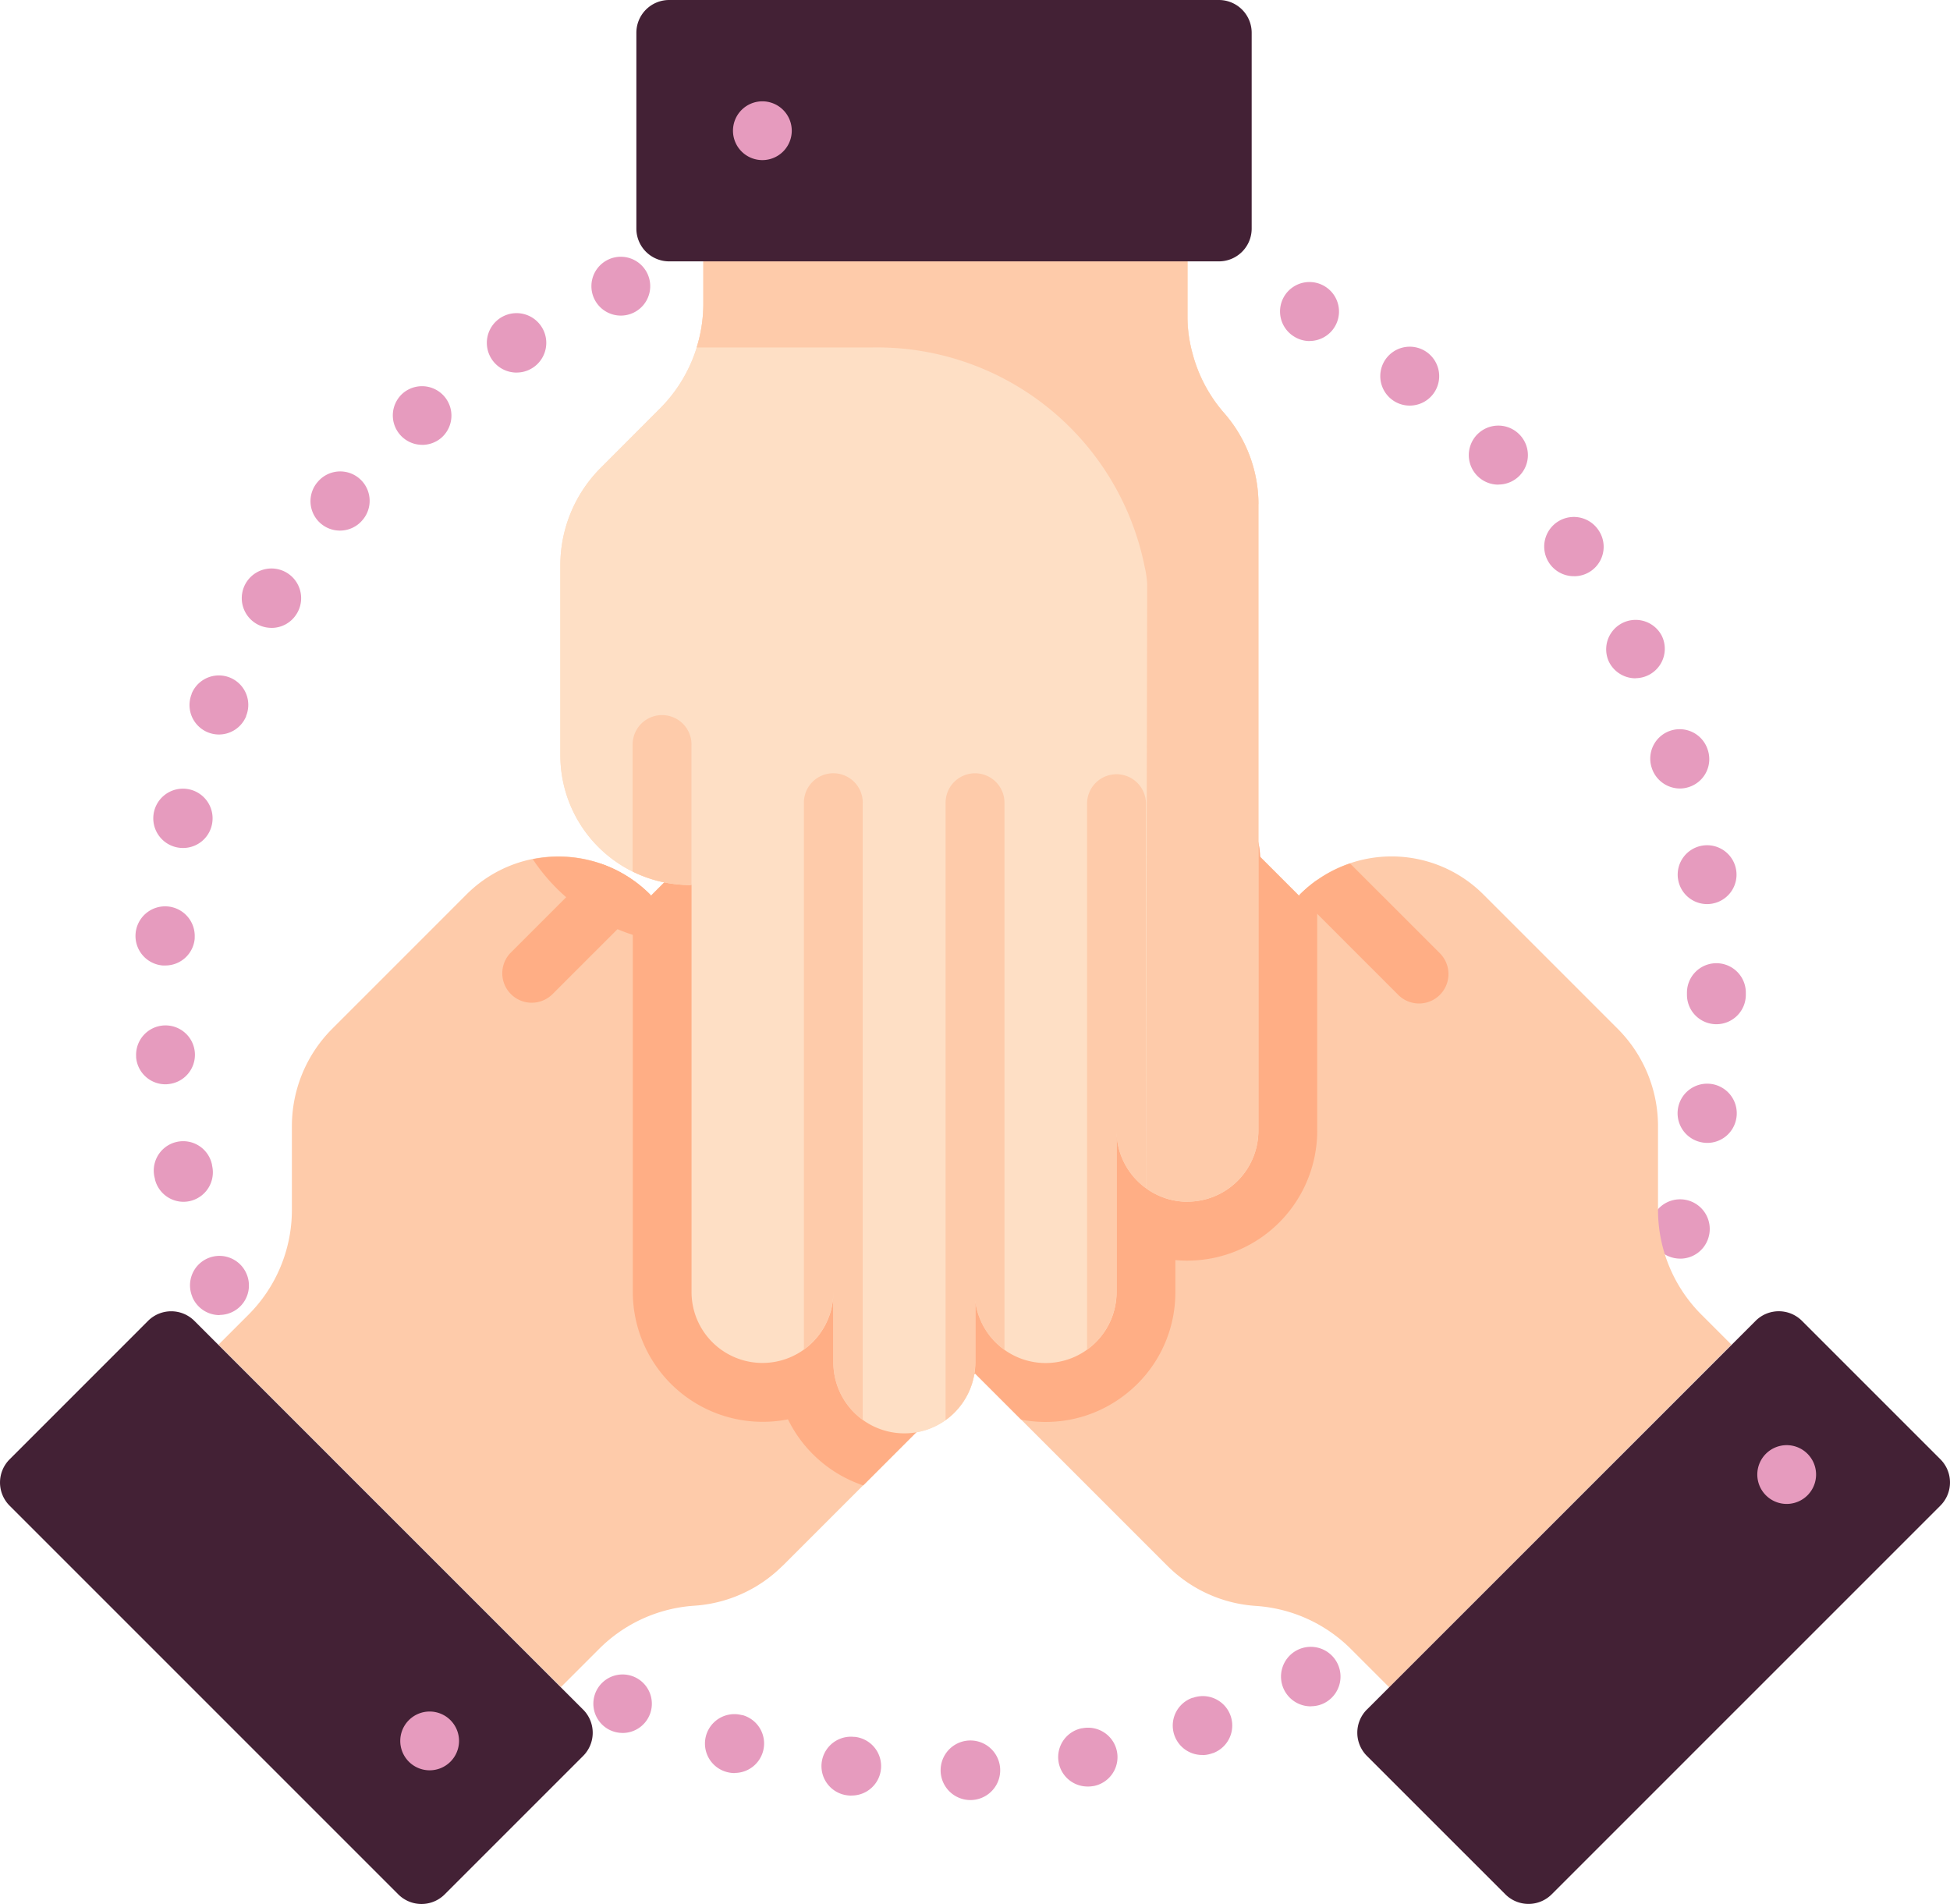 <svg xmlns="http://www.w3.org/2000/svg" width="58.001" height="56.631" viewBox="0 0 58.001 56.631">
  <g id="capabilities" transform="translate(-0.001 0)">
    <path id="Path_218" data-name="Path 218" d="M60.47,113.276a.886.886,0,1,1,.05,0h-.05Zm-3.52-.132a.908.908,0,0,1-.1-.006h0a.875.875,0,0,1,.18-1.741l.027,0a.875.875,0,0,1-.1,1.745Zm7.032-.27a.875.875,0,0,1-.168-1.734l.016,0a.875.875,0,0,1,.329,1.72h-.007A.9.9,0,0,1,63.982,112.874Zm-10.5-.4a.89.89,0,0,1-.231-.031h0a.875.875,0,0,1,.448-1.693l.018,0a.876.876,0,0,1-.23,1.72Zm13.915-.538a.875.875,0,0,1-.3-1.7l.015,0a.875.875,0,1,1,.592,1.647l-.008,0A.878.878,0,0,1,67.393,111.939Zm-17.249-.656a.864.864,0,0,1-.357-.077l-.012-.005a.87.87,0,1,1,.369.083Zm20.474-.791a.885.885,0,1,1,.431-.114l-.02.011a.873.873,0,0,1-.411.1Zm7.95-7.825.006,0-.092-.066ZM38.161,98.852a.877.877,0,0,1-.812-.546l0-.006a.875.875,0,1,1,1.618-.668l.006.015a.876.876,0,0,1-.81,1.2Zm43.448-1.68a.882.882,0,1,1,.841-.633l-.011.035A.875.875,0,0,1,81.609,97.173Zm-44.519-1.69a.876.876,0,0,1-.851-.672l0-.012a.875.875,0,1,1,1.7-.407l0,.012a.877.877,0,0,1-.852,1.079ZM82.414,93.73a.864.864,0,0,1-.153-.014.88.88,0,1,1,1.02-.746l-.006.036A.876.876,0,0,1,82.414,93.73ZM36.551,91.987a.874.874,0,0,1-.871-.8l0-.036a.875.875,0,1,1,.95.831C36.6,91.986,36.576,91.987,36.551,91.987ZM82.683,90.2a.875.875,0,0,1-.875-.875v-.064a.875.875,0,1,1,1.751,0v.012c0,.006,0,.012,0,.018s0,.015,0,.023v.012A.875.875,0,0,1,82.683,90.2ZM36.548,88.453c-.025,0-.051,0-.077,0a.881.881,0,1,1,.951-.832l0,.036A.875.875,0,0,1,36.548,88.453Zm45.859-1.826a.875.875,0,0,1-.861-.724l-.006-.036a.875.875,0,1,1,1.02.746A.86.86,0,0,1,82.408,86.627Zm.147-.909-.148.022Zm-45.475-.76a.882.882,0,1,1,.858-.708l-.008.036A.875.875,0,0,1,37.079,84.958ZM81.6,83.189a.883.883,0,0,1-.835-.6l-.01-.031a.875.875,0,1,1,1.673-.515h0a.871.871,0,0,1-.555,1.1A.853.853,0,0,1,81.6,83.189ZM38.141,81.583a.876.876,0,0,1-.811-1.2l0-.011a.875.875,0,1,1,1.622.658l0,.011A.876.876,0,0,1,38.141,81.583Zm42.136-1.672a.881.881,0,0,1-.782-.477l-.013-.026a.876.876,0,0,1,1.571-.773v0a.875.875,0,0,1-.776,1.273Zm-40.569-1.5a.883.883,0,1,1,.769-.454l-.021.035a.874.874,0,0,1-.748.42ZM78.46,76.874a.881.881,0,1,1,.7-1.393l.019.027a.875.875,0,0,1-.724,1.367ZM41.742,75.518a.875.875,0,0,1-.673-1.435l.008-.009a.875.875,0,1,1,1.347,1.118l-.008.009A.872.872,0,0,1,41.742,75.518ZM76.2,74.151a.878.878,0,1,1,.617-1.5l.015.015a.875.875,0,0,1-.631,1.482ZM44.192,72.967a.875.875,0,0,1-.581-1.531l0,0a.875.875,0,0,1,1.171,1.3l-.014.013a.873.873,0,0,1-.58.219ZM73.561,71.8a.871.871,0,0,1-.516-.169l-.03-.023a.876.876,0,1,1,.546.192Zm.079-.995-.088.112ZM47,70.818a.884.884,0,1,1,.5-.158l-.031.02a.87.87,0,0,1-.47.137ZM70.59,69.88a.868.868,0,0,1-.409-.1l-.021-.012A.875.875,0,0,1,71,68.232h0a.876.876,0,0,1-.416,1.646ZM50.1,69.123a.875.875,0,0,1-.362-1.673l.02-.009a.875.875,0,1,1,.342,1.682Zm0,0" transform="translate(-31.63 -59.736)" fill="#e69bbe"/>
    <path id="Path_219" data-name="Path 219" d="M195.313,183.228l-13.179-13.179a2.11,2.11,0,1,1,2.984-2.984l-3.394-3.394a2.109,2.109,0,0,1,2.783-3.158l-1.291-1.291a2.11,2.11,0,0,1-.62-1.495,1.978,1.978,0,0,1,.028-.343,2.111,2.111,0,0,1,3.576-1.147l1.479,1.479a2.111,2.111,0,0,1-.593-1.83,2.088,2.088,0,0,1,.59-1.156,2.112,2.112,0,0,1,2.987,0l8.564,8.564.024-.034a3.859,3.859,0,0,1,5.462,0l3.993,3.993a4.1,4.1,0,0,1,1.2,2.891l0,2.5a4.409,4.409,0,0,0,1.293,3.114l.89.89L201.91,186.84l-1.138-1.138a4.412,4.412,0,0,0-2.83-1.282,4.1,4.1,0,0,1-2.628-1.192Zm0,0" transform="translate(-160.589 -136.654)" fill="#fecbaa"/>
    <path id="Path_220" data-name="Path 220" d="M356.668,356.122l11.561-11.561a.975.975,0,0,1,1.379,0l4.117,4.117a.975.975,0,0,1,0,1.379l-11.561,11.561a.975.975,0,0,1-1.379,0l-4.118-4.117a.976.976,0,0,1,0-1.379Zm0,0" transform="translate(-316.009 -305.274)" fill="#432135"/>
    <path id="Path_221" data-name="Path 221" d="M461.664,380.924a.874.874,0,1,0,0-1.237A.874.874,0,0,0,461.664,380.924Zm0,0" transform="translate(-409.137 -336.447)" fill="#e69bbe"/>
    <path id="Path_222" data-name="Path 222" d="M344.043,230.612l-2.949-2.948.024-.034a3.838,3.838,0,0,1,1.491-.927l2.671,2.671a.875.875,0,0,1-1.238,1.238Zm0,0" transform="translate(-302.452 -201.021)" fill="#ffae85"/>
    <path id="Path_223" data-name="Path 223" d="M74.125,183.236,87.3,170.058a2.11,2.11,0,1,0-2.984-2.984l3.394-3.393a2.109,2.109,0,0,0-2.783-3.158l1.291-1.292a2.108,2.108,0,0,0,.62-1.494,1.98,1.98,0,0,0-.028-.343,2.111,2.111,0,0,0-3.576-1.147l-1.479,1.479a2.11,2.11,0,1,0-2.984-2.984L70.208,163.3l-.024-.034a3.86,3.86,0,0,0-5.462,0l-3.993,3.994a4.1,4.1,0,0,0-1.2,2.891l0,2.5a4.407,4.407,0,0,1-1.292,3.115l-.89.89,10.185,10.185,1.138-1.138a4.412,4.412,0,0,1,2.83-1.282,4.1,4.1,0,0,0,2.628-1.192Zm0,0" transform="translate(-50.846 -136.661)" fill="#fecbaa"/>
    <path id="Path_224" data-name="Path 224" d="M17.344,356.132,5.783,344.571a.975.975,0,0,0-1.379,0L.287,348.689a.975.975,0,0,0,0,1.379l11.561,11.561a.976.976,0,0,0,1.38,0l4.117-4.117a.976.976,0,0,0,0-1.38Zm0,0" transform="translate(0 -305.283)" fill="#432135"/>
    <path id="Path_225" data-name="Path 225" d="M106.585,450.862a.874.874,0,1,0-1.237,0A.874.874,0,0,0,106.585,450.862Zm0,0" transform="translate(-93.186 -398.463)" fill="#e69bbe"/>
    <path id="Path_226" data-name="Path 226" d="M133.182,230.624l2.948-2.949-.024-.034a3.838,3.838,0,0,0-1.491-.927l-2.671,2.671a.876.876,0,0,0,1.238,1.238Zm0,0" transform="translate(-116.769 -201.032)" fill="#ffae85"/>
    <path id="Path_227" data-name="Path 227" d="M167.877,75.836V94.473a2.11,2.11,0,1,1-4.22,0v4.8a2.106,2.106,0,0,1-.617,1.493,2.107,2.107,0,0,1-2.715.229,2.109,2.109,0,0,1-.869-1.458v1.827a2.11,2.11,0,0,1-.619,1.495,2,2,0,0,1-.262.223,2.111,2.111,0,0,1-3.341-1.718V99.273a2.11,2.11,0,1,1-4.22,0V87.16l-.041.007a3.859,3.859,0,0,1-3.86-3.865V77.654a4.1,4.1,0,0,1,1.2-2.893l1.765-1.768a4.409,4.409,0,0,0,1.289-3.116V68.618h14.4v1.609a4.413,4.413,0,0,0,1.095,2.908,4.1,4.1,0,0,1,1.016,2.7Zm0,0" transform="translate(-130.446 -60.844)" fill="#fedfc5"/>
    <path id="Path_228" data-name="Path 228" d="M160.461,167.071a2.112,2.112,0,0,0-2.987,0l3.394-3.394a2.109,2.109,0,0,0-2.783-3.158l1.292-1.292a2.11,2.11,0,0,0,.62-1.494,1.988,1.988,0,0,0-.028-.343,2.111,2.111,0,0,0-3.577-1.147l-1.479,1.479a2.11,2.11,0,1,0-2.984-2.984l-8.564,8.564-.024-.034a3.838,3.838,0,0,0-1.491-.927,3.879,3.879,0,0,0-2-.124,5.654,5.654,0,0,0,2.974,2.249v10.62a3.865,3.865,0,0,0,4.615,3.791,3.872,3.872,0,0,0,2.239,1.965l10.787-10.787a2.111,2.111,0,0,0,0-2.987Zm0,0" transform="translate(-124.001 -136.66)" fill="#ffae85"/>
    <path id="Path_229" data-name="Path 229" d="M199.761,170.282v-7.454a3.915,3.915,0,0,0-.516.433l-.024.034-8.564-8.564a2.112,2.112,0,0,0-2.987,0,2.088,2.088,0,0,0-.59,1.156,2.111,2.111,0,0,0,.593,1.83l-1.479-1.479a2.109,2.109,0,0,0-3.577,1.147,2.023,2.023,0,0,0-.028.343,2.11,2.11,0,0,0,.62,1.495l1.291,1.291a2.107,2.107,0,0,0-3.376,1.328,2.068,2.068,0,0,0-.027.338,2.1,2.1,0,0,0,.62,1.493l3.394,3.394a2.11,2.11,0,1,0-2.984,2.984l8.829,8.828a3.877,3.877,0,0,0,.725.068,3.827,3.827,0,0,0,2.259-.731,3.9,3.9,0,0,0,.472-.4,3.837,3.837,0,0,0,1.13-2.732v-.951c.119.011.239.016.359.016a3.867,3.867,0,0,0,3.861-3.864Zm0,0" transform="translate(-160.581 -136.653)" fill="#ffae85"/>
    <path id="Path_230" data-name="Path 230" d="M167.877,75.836V94.473a2.111,2.111,0,0,1-2.11,2.113c-.031,0-.065,0-.1,0a2.088,2.088,0,0,1-1.133-.4h0a2.109,2.109,0,0,1-.875-1.713v4.8a2.106,2.106,0,0,1-.617,1.493,2.107,2.107,0,0,1-2.715.229,2.109,2.109,0,0,1-.869-1.458v1.827a2.11,2.11,0,0,1-.619,1.495,2,2,0,0,1-.262.223,2.111,2.111,0,0,1-3.341-1.718V99.273a2.11,2.11,0,1,1-4.22,0V87.16l-.041.007a3.859,3.859,0,0,1-3.86-3.865V77.654a4.1,4.1,0,0,1,1.2-2.893l1.765-1.768a4.422,4.422,0,0,0,1.289-3.116V68.618h14.4v1.609a4,4,0,0,0,.139,1.089,4.388,4.388,0,0,0,.956,1.82,4.127,4.127,0,0,1,1.016,2.7Zm0,0" transform="translate(-130.446 -60.844)" fill="#fedfc5"/>
    <path id="Path_231" data-name="Path 231" d="M199.594,75.836V94.474a2.111,2.111,0,0,1-2.11,2.113c-.031,0-.065,0-.1,0a2.088,2.088,0,0,1-1.133-.4l.036-17.959a2.747,2.747,0,0,0-.07-.5A8.118,8.118,0,0,0,188.1,71.18h-5.215a4.392,4.392,0,0,0,.2-1.3V68.618h14.4v1.609a4,4,0,0,0,.139,1.089,4.388,4.388,0,0,0,.956,1.82,4.127,4.127,0,0,1,1.016,2.7Zm0,0" transform="translate(-162.164 -60.845)" fill="#fecbaa"/>
    <path id="Path_232" data-name="Path 232" d="M184.427,7.774h-16.35A.975.975,0,0,1,167.1,6.8V.975A.975.975,0,0,1,168.077,0h16.35a.975.975,0,0,1,.975.975V6.8A.975.975,0,0,1,184.427,7.774Zm0,0" transform="translate(-148.171)" fill="#432135"/>
    <path id="Path_233" data-name="Path 233" d="M194.209,27.461a.874.874,0,1,0-.874.875A.874.874,0,0,0,194.209,27.461Zm0,0" transform="translate(-170.658 -23.574)" fill="#e69bbe"/>
    <g id="Group_126" data-name="Group 126" transform="translate(18.817 21.27)">
      <path id="Path_234" data-name="Path 234" d="M287.173,203.907v11.467a2.109,2.109,0,0,1-.876-1.713v4.8a2.1,2.1,0,0,1-.617,1.494,2.046,2.046,0,0,1-.258.219V203.907a.876.876,0,0,1,1.751,0Zm0,0" transform="translate(-271.904 -201.302)" fill="#fecbaa"/>
      <path id="Path_235" data-name="Path 235" d="M250.035,203.907v16.275a2.109,2.109,0,0,1-.87-1.458v1.827a2.109,2.109,0,0,1-.619,1.495,2,2,0,0,1-.262.223V203.907a.875.875,0,0,1,1.751,0Zm0,0" transform="translate(-238.974 -201.301)" fill="#fecbaa"/>
      <path id="Path_236" data-name="Path 236" d="M212.82,203.907v18.357a2.109,2.109,0,0,1-.875-1.713v-2.092a2.11,2.11,0,0,1-.875,1.713V203.907a.875.875,0,0,1,1.751,0Zm0,0" transform="translate(-205.975 -201.302)" fill="#fecbaa"/>
      <path id="Path_237" data-name="Path 237" d="M167.845,188.637v4.17l-.041.007a3.84,3.84,0,0,1-1.709-.4v-3.778a.875.875,0,1,1,1.751,0Zm0,0" transform="translate(-166.094 -187.761)" fill="#fecbaa"/>
    </g>
  </g>
</svg>
